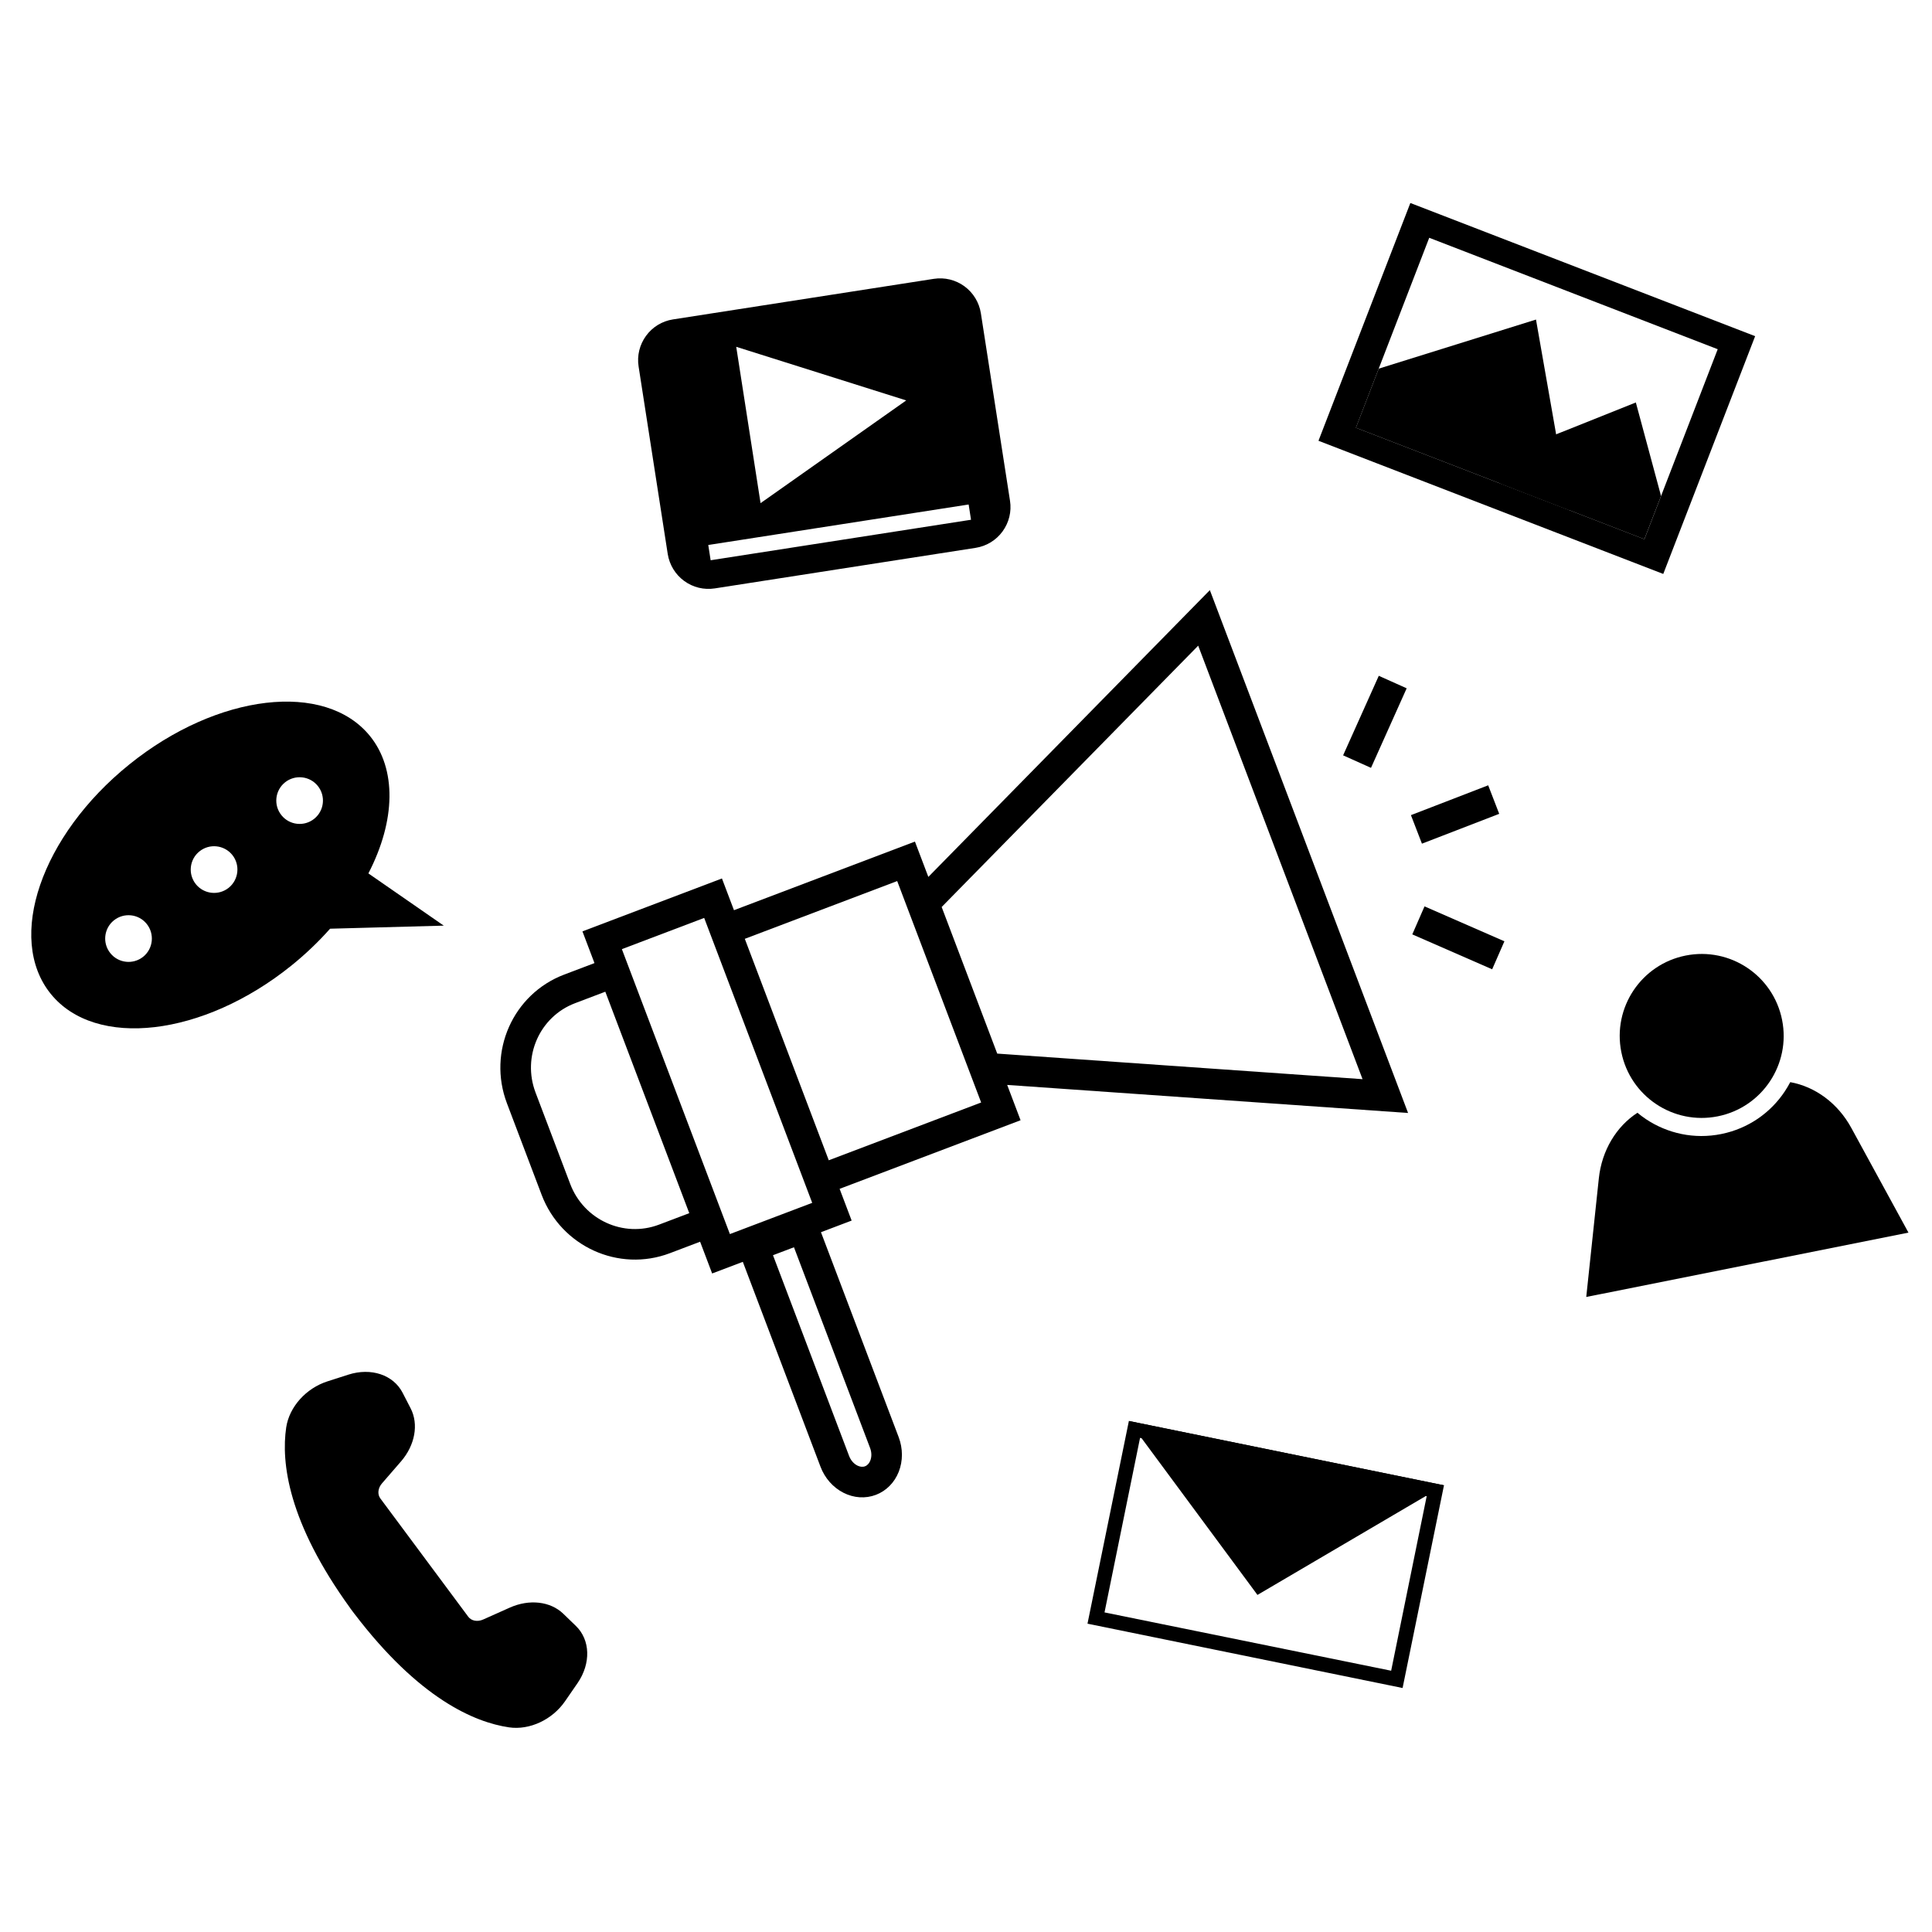 <?xml version="1.0" encoding="UTF-8"?>
<!-- Uploaded to: ICON Repo, www.svgrepo.com, Generator: ICON Repo Mixer Tools -->
<svg fill="#000000" width="800px" height="800px" version="1.1" viewBox="144 144 512 512" xmlns="http://www.w3.org/2000/svg">
 <g fill-rule="evenodd">
  <path d="m403.94 227.01c-0.453-2.863-2.019-5.43-4.356-7.141-2.332-1.707-5.254-2.418-8.113-1.973-17.449 2.715-51.676 8.035-69.121 10.75-2.863 0.445-5.434 2.004-7.137 4.344-1.707 2.336-2.43 5.258-1.98 8.121 2.098 13.441 5.644 36.27 7.723 49.711 0.453 2.859 2.019 5.426 4.352 7.133 2.336 1.711 5.254 2.422 8.117 1.977 17.445-2.715 51.676-8.035 69.121-10.746 2.863-0.445 5.43-2.012 7.137-4.348 1.707-2.34 2.43-5.258 1.98-8.121-2.098-13.441-5.648-36.27-7.723-49.707zm-3.238 50.688-69.004 10.73 0.629 4.043 69.004-10.73zm-16.543-27.582-38.602 27.223-6.449-41.434z"/>
  <path d="m526.67 537.62-83.504-17.051-10.969 53.723 83.504 17.047zm-4.582 2.883-9.418 46.258-75.961-15.457 9.418-46.258z"/>
  <path d="m477.24 566.67 49.441-29.043-83.52-17.047z"/>
  <path d="m618.44 430.78c6.586 1.191 12.605 5.559 16.191 12.156 6.742 12.344 15.133 27.723 15.133 27.723l-85.391 17.051s1.84-17.422 3.332-31.41c0.785-7.445 4.644-13.773 10.234-17.406 0.723 0.609 1.508 1.184 2.293 1.715 5.664 3.758 12.742 5.367 19.914 3.922 7.176-1.441 13.098-5.652 16.84-11.301 0.531-0.793 1-1.609 1.453-2.449z"/>
  <path d="m616.27 414.28c2.352 11.766-5.285 23.211-17.051 25.559-11.766 2.352-23.207-5.285-25.555-17.051-2.352-11.766 5.281-23.207 17.047-25.555 11.766-2.352 23.211 5.281 25.559 17.047"/>
  <path d="m609.13 233.09-91.371-35.293-24.348 63.012 91.371 35.293zm-9.918 3.457-76.453-29.531-19.43 50.34 76.453 29.531z"/>
  <path d="m549.26 261.95 28.254-11.293 6.68 24.785-4.422 11.453-38.227-14.766"/>
  <path d="m509.37 241.7 41.684-13.012 8.867 50.535-56.602-21.863z"/>
  <path d="m157.43 407.36c-11.859-14.703-2.527-41.938 20.84-60.773 23.348-18.84 51.949-22.195 63.809-7.492 7 8.691 6.84 22.262-0.453 36.367l19.977 13.84-30.129 0.816c-3.098 3.488-6.527 6.766-10.234 9.754-23.367 18.836-51.949 22.195-63.809 7.488zm16.742-19.449c2.664-2.144 6.566-1.727 8.703 0.93 2.137 2.66 1.727 6.559-0.922 8.703-2.664 2.141-6.566 1.727-8.703-0.934-2.156-2.656-1.727-6.559 0.922-8.699zm22.68-18.281c2.648-2.144 6.547-1.727 8.703 0.93 2.141 2.656 1.707 6.559-0.938 8.703-2.668 2.141-6.551 1.723-8.707-0.934-2.137-2.66-1.723-6.559 0.941-8.699zm22.664-18.285c2.664-2.144 6.566-1.723 8.703 0.934 2.137 2.656 1.723 6.555-0.941 8.699-2.648 2.144-6.547 1.727-8.684-0.93-2.156-2.66-1.727-6.559 0.922-8.703z"/>
  <path d="m268.1 572.46c0.824 1.105 2.445 1.406 3.957 0.723 1.848-0.824 4.457-1.996 7.016-3.137 5.184-2.324 10.781-1.691 14.203 1.613 1.082 1.047 2.223 2.144 3.324 3.211 3.856 3.727 4.043 9.957 0.457 15.172-1.113 1.613-2.25 3.269-3.301 4.785-3.383 4.922-9.406 7.731-14.848 6.941-9.242-1.359-23.887-7.66-40.973-30.086l-0.008 0.004-1.102-1.477 0.012-0.008c-16.547-22.828-18.352-38.66-16.992-47.91 0.812-5.438 5.246-10.391 10.93-12.215 1.762-0.559 3.668-1.18 5.535-1.777 6.027-1.934 11.938 0.043 14.391 4.809 0.711 1.371 1.434 2.781 2.121 4.117 2.176 4.223 1.168 9.766-2.551 14.066-1.836 2.113-3.707 4.273-5.031 5.809-1.09 1.246-1.27 2.887-0.449 3.996z"/>
  <path d="m517.91 360.02 20.477-7.906 2.918 7.559-20.477 7.906z"/>
  <path d="m507.33 347.49 9.453-21.082-7.391-3.312-9.453 21.078z"/>
  <path d="m518.27 391.62 21.168 9.254 3.246-7.422-21.172-9.254z"/>
  <path d="m390.02 376.39 74.605-76 52.531 138.56-106.24-7.434 3.547 9.359-47.957 18.18 3.188 8.41-8.129 3.082 20.59 54.305c1.145 3.016 1.148 6.324 0.016 9.195-1.133 2.867-3.312 5.062-6.059 6.106h-0.004c-2.746 1.043-5.832 0.844-8.582-0.555-2.75-1.395-4.941-3.875-6.082-6.891l-20.59-54.305-8.129 3.082-3.188-8.414-8.012 3.039c-13.578 5.148-28.797-1.781-33.992-15.48-2.961-7.805-6.227-16.426-9.188-24.234-5.195-13.699 1.605-28.977 15.184-34.125l8.012-3.039-3.188-8.406 36.969-14.02 3.188 8.41 47.957-18.184zm-15.438 151.34c0.414 1.098 0.465 2.297 0.055 3.34-0.27 0.688-0.738 1.258-1.395 1.508l-0.004 0.004c-0.656 0.246-1.387 0.129-2.043-0.203-1-0.512-1.758-1.445-2.176-2.543l-20.168-53.191 5.559-2.109zm-61.238-133.92-4.539 1.723s28.625 75.508 28.625 75.508 21.816-8.273 21.816-8.273l-28.312-74.672-0.316-0.836zm-8.93 13.004 22.25 58.688-8.012 3.035c-9.41 3.57-19.941-1.277-23.539-10.773-2.961-7.809-6.231-16.43-9.188-24.234-3.602-9.496 1.066-20.109 10.48-23.676zm36.969-14.016 40.383-15.309 22.25 58.684-40.383 15.312zm52.168-8.434 67.984-69.254 43.555 114.88-96.812-6.777z"/>
 </g>
</svg>